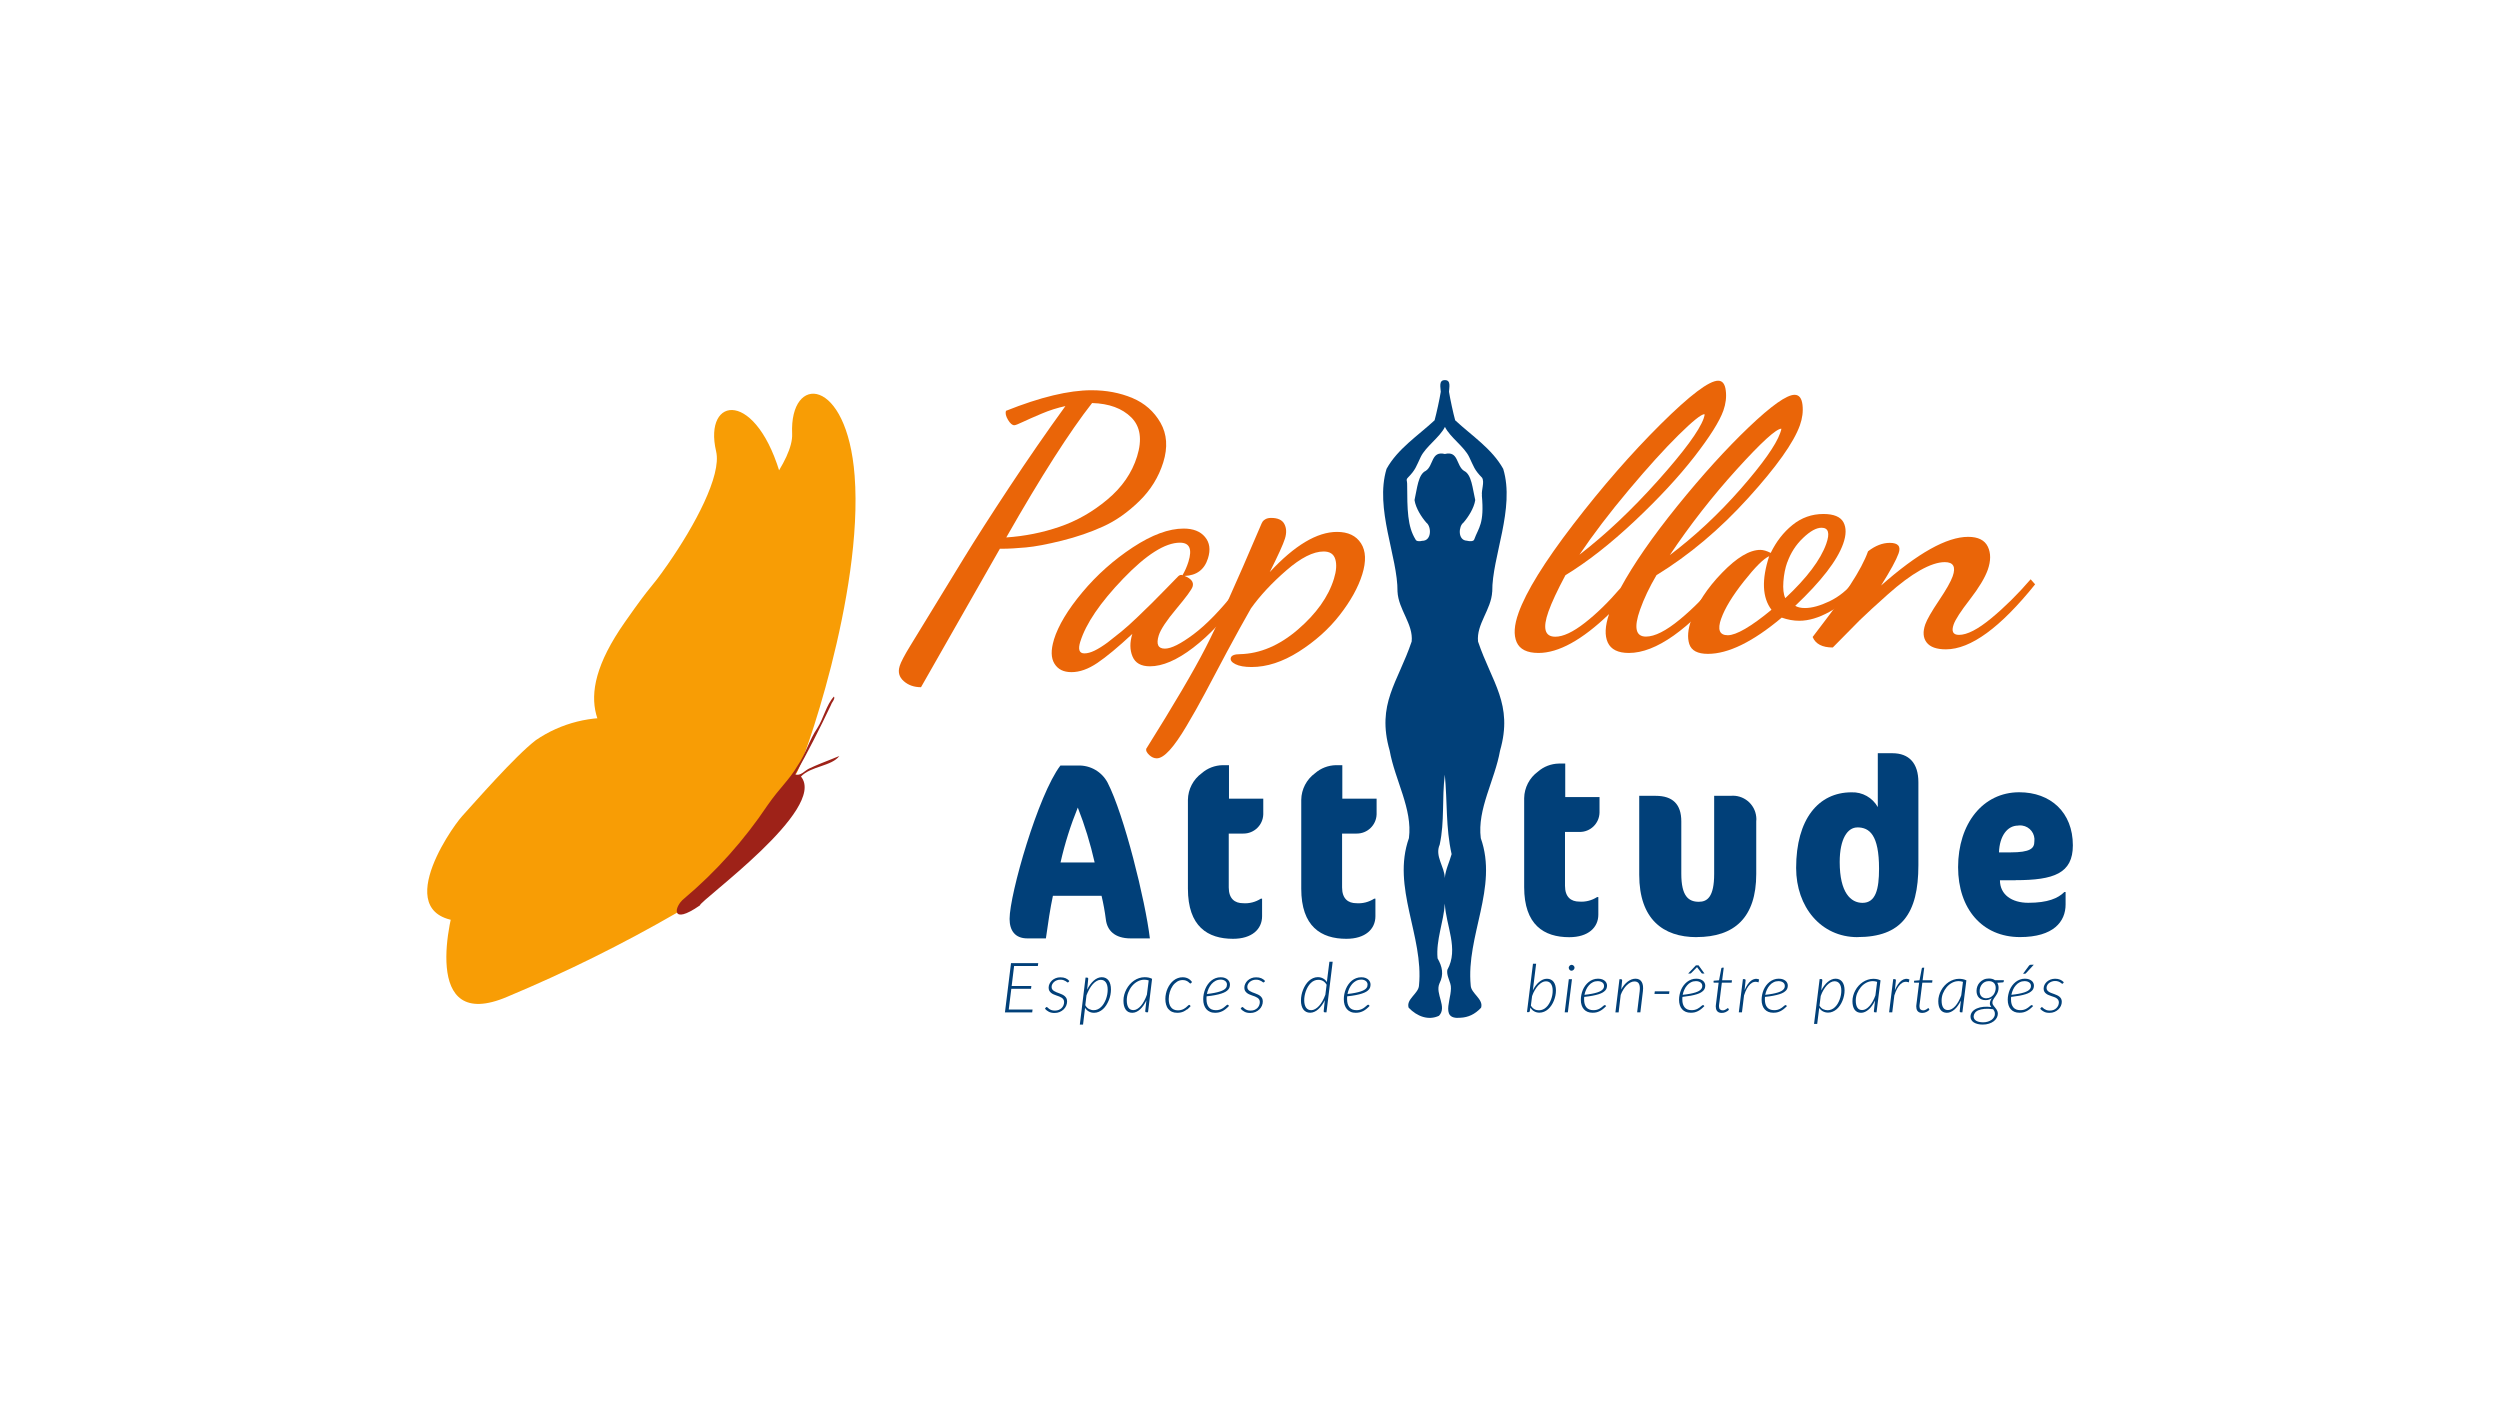 <?xml version="1.0" encoding="UTF-8"?><svg xmlns="http://www.w3.org/2000/svg" viewBox="0 0 420 236"><defs><style>.cls-1{fill:#9e2218;}.cls-1,.cls-2{fill-rule:evenodd;}.cls-3{isolation:isolate;}.cls-4{fill:#014079;}.cls-5{fill:#ea6508;}.cls-2{fill:#f89d05;}.cls-6{mix-blend-mode:multiply;}</style></defs><g class="cls-3"><g id="papillon_attitude"><g><path id="Tracé_2394" class="cls-4" d="m189.95,157.65c-2.69,0-3.96-1.35-4.17-3.2-.17-1.33-.41-2.65-.72-3.96h-8.17c-.46,2.15-.8,4.46-1.18,7.16h-3.11c-2.1,0-2.99-1.35-2.99-3.28,0-4.12,4.8-20.88,8.54-25.76h2.95c2.07-.08,4,1.04,4.97,2.86,2.78,5.39,6.35,19.83,7.11,26.18h-3.24Zm-8.88-21.98c-1.22,2.99-2.19,6.07-2.9,9.22h5.73c-.71-3.14-1.65-6.22-2.83-9.22Z"/><path id="Tracé_2395" class="cls-4" d="m206.46,134.18h5.77v2.62c-.05,1.82-1.55,3.26-3.36,3.24h-2.44s0,9.05,0,9.05c0,1.89,1.01,2.65,2.4,2.65,1.05.08,2.1-.19,2.99-.76h.21v2.95c0,2.15-1.68,3.79-4.88,3.79-4.25,0-7.58-2.06-7.58-8.42v-14.94c.03-1.77.89-3.42,2.32-4.46.97-.85,2.21-1.32,3.49-1.35h1.09s0,5.64,0,5.64Z"/><path id="Tracé_2396" class="cls-4" d="m225.5,134.18h5.77v2.62c-.05,1.82-1.55,3.26-3.36,3.24h-2.44s0,9.05,0,9.05c0,1.89,1.01,2.65,2.4,2.65,1.05.08,2.1-.19,2.99-.76h.21v2.95c0,2.15-1.68,3.79-4.88,3.79-4.25,0-7.58-2.06-7.58-8.42v-14.94c.03-1.77.89-3.42,2.32-4.46.97-.85,2.21-1.32,3.49-1.35h1.09s0,5.64,0,5.64Z"/><path id="Tracé_2397" class="cls-4" d="m262.95,133.91h5.77v2.62c-.05,1.82-1.54,3.26-3.36,3.24h-2.44s0,9.05,0,9.05c0,1.89,1.01,2.65,2.4,2.65,1.05.08,2.1-.19,2.99-.76h.21v2.95c0,2.15-1.68,3.79-4.88,3.79-4.25,0-7.58-2.06-7.58-8.42v-14.94c.03-1.77.89-3.42,2.32-4.46.97-.85,2.21-1.32,3.49-1.35h1.09s0,5.64,0,5.64Z"/><path id="Tracé_2398" class="cls-4" d="m285.03,157.44c-5.64,0-9.64-3.03-9.64-10.48v-13.26h2.78c2.82,0,4.29,1.39,4.29,4.29v8.8c0,3.79,1.22,4.71,2.95,4.71,1.43,0,2.57-.84,2.57-4.67v-13.13h2.74c2.17-.22,4.11,1.36,4.33,3.53.03.25.03.51,0,.76v8.84c0,7.32-3.67,10.6-10.02,10.6Z"/><path id="Tracé_2399" class="cls-4" d="m312.06,157.44c-6.15,0-10.31-5.09-10.31-11.62,0-8.21,3.75-12.71,9.3-12.71,1.82-.07,3.53.89,4.42,2.48v-9.05h2.44c2.82,0,4.38,1.68,4.38,4.88v13.93c0,8.17-2.86,12.08-10.23,12.08Zm-.04-18.43c-1.6,0-2.95,1.85-2.95,5.81,0,5.14,1.85,6.86,3.83,6.86,2.23,0,2.78-2.32,2.78-5.73,0-5.68-1.6-6.95-3.66-6.95h0Z"/><path id="Tracé_2400" class="cls-4" d="m338.61,147.88h-2.62c0,2.44,2.02,3.79,4.76,3.79,3.28,0,5.01-.76,6.06-1.81h.21v2.1c0,2.86-2.02,5.47-7.66,5.47-6.35,0-10.4-4.76-10.4-11.74,0-7.32,4.17-12.59,10.27-12.59,5.26,0,9.01,3.36,9.01,8.92,0,4.71-3.19,5.85-9.63,5.85Zm.42-9.18c-1.81,0-3.11,1.77-3.2,4.5h1.94c3.32,0,4-.67,4-1.81.18-1.31-.74-2.52-2.06-2.7-.23-.03-.45-.03-.68,0Z"/><g id="Groupe_127"><g id="Groupe_124"><g id="Groupe_117"><g id="Groupe_116"><path id="Tracé_2444" class="cls-2" d="m123.6,142.62s-13.1-14.47-13.93-15.31c-3.18-3.25-7.96-4.34-12.23-2.78-5.27,1.32-9.9,4.48-13.05,8.91-2.51,3.97-6.41,14.23-7.6,17.19-1.19,2.95-6.24,23.12,8.45,16.82,9.77-4.09,19.28-8.79,28.45-14.09,3.51-3.38,6.81-6.96,9.91-10.73Z"/></g></g><g id="Groupe_119" class="cls-6"><g id="Groupe_118"><path id="Tracé_2445" class="cls-2" d="m123.6,142.62s-8.67-14.41-9.13-15.43c-1.75-3.92-5.64-6.46-9.94-6.48-5.11-.55-10.26.73-14.5,3.63-3.53,2.7-10.35,10.54-12.38,12.76-2.03,2.23-13.24,18.44,1.98,17.7,10.02-.4,20-1.46,29.88-3.19,3.17-1.03,14.1-9,14.1-9Z"/></g></g><g id="Groupe_121"><g id="Groupe_120"><path id="Tracé_2446" class="cls-2" d="m130.37,131.09c.77-1.36,5.85-32.26.98-50.49-4.1-15.35-13.25-14.18-11.04-4.76.95,4.04-3.64,12.52-8.07,18.89-3.42,4.92-2.17,2.51-7.27,9.8-9.79,13.98-3.51,19.2,1.37,24.26,4.88,5.07,17.24,13.84,17.24,13.84l6.79-11.55Z"/></g></g><g id="Groupe_123" class="cls-6"><g id="Groupe_122"><path id="Tracé_2447" class="cls-2" d="m133.74,130.01c1.06-1.26,11.35-30.27,9.84-50.07-1.27-16.67-10.96-17.23-10.5-7.05.2,4.36-6.19,12.25-12,17.98-4.49,4.43-2.73,2.17-9.42,8.73-12.83,12.56-7.34,19.18-3.28,25.36,4.07,6.19,15.17,17.65,15.17,17.65l10.18-12.6Z"/></g></g></g><path class="cls-1" d="m140.05,127.4c-1.37.54-2.85,1.11-4.15,1.73-.74.37-1.44,1.3-2.3.96,2.15-3.8,4.13-7.71,6.02-11.69.08-.36.76-1.02.48-1.38-1.27,1.38-1.73,3.64-2.78,5.29-1.36,1.98-1.96,4.36-3.32,6.32-1.44,2.45-2.94,3.63-5.04,6.64-3.93,5.87-8.66,11.17-14.06,15.72-1.66,1.32-2.29,4.58,2.68,1.12,0-.84,21.49-16.2,16.98-21.65,1.69-1.77,5.15-1.72,6.45-3.45-.32.13-.65.26-.98.39Z"/></g><g><path class="cls-4" d="m170.37,162.28l-.41,3.37h3.31l-.06.47h-3.31l-.43,3.48h4l-.06.48h-4.58l1.02-8.27h4.57l-.06.48h-3.98Z"/><path class="cls-4" d="m179.51,164.97c-.03.05-.07.08-.13.08-.04,0-.09-.02-.14-.07-.06-.05-.13-.1-.23-.16-.1-.06-.22-.11-.36-.16-.14-.05-.32-.07-.54-.07-.2,0-.39.03-.56.1-.18.07-.33.15-.46.27-.13.11-.23.24-.31.39-.08.15-.11.3-.11.46s.04.29.11.4c.07.11.17.2.3.28.12.08.26.15.41.21.15.06.31.12.48.18.16.06.32.12.48.2.15.07.29.16.41.26.12.1.22.23.3.37.07.15.11.32.11.53,0,.25-.05.49-.15.72-.1.23-.24.44-.43.62-.19.18-.41.33-.67.44s-.55.16-.87.16c-.37,0-.69-.07-.94-.2-.26-.13-.47-.3-.66-.51l.14-.2c.04-.06.1-.09.16-.09.04,0,.09.03.15.09.06.06.14.13.24.21.1.08.23.15.39.21.16.06.36.09.6.09s.45-.04.63-.11c.19-.08.35-.18.49-.31.13-.13.24-.29.31-.46s.11-.36.11-.55c0-.17-.04-.32-.11-.43-.07-.12-.17-.22-.3-.3-.12-.08-.26-.15-.41-.21-.15-.06-.31-.12-.48-.17-.16-.06-.32-.12-.48-.19s-.29-.15-.41-.25c-.12-.1-.22-.22-.3-.36-.07-.14-.11-.31-.11-.51,0-.23.05-.44.15-.65.1-.21.23-.39.41-.56.18-.16.38-.29.63-.39.24-.1.51-.14.8-.14.33,0,.61.05.85.15.24.1.45.25.64.46l-.13.19Z"/><path class="cls-4" d="m182.63,166.28c.15-.32.32-.6.51-.86s.39-.48.6-.67c.21-.18.43-.33.66-.43.23-.1.46-.15.7-.15.25,0,.48.05.67.15.19.1.35.23.48.41.13.18.23.39.29.65.07.25.1.54.1.85s-.03.6-.09.91c-.06.31-.15.61-.27.9-.12.29-.26.56-.42.82-.17.26-.35.48-.56.67s-.44.34-.69.45c-.25.11-.52.17-.8.17-.32,0-.61-.07-.87-.21s-.48-.35-.65-.62l-.34,2.81h-.54l.96-7.89h.25c.14,0,.2.07.2.21l-.18,1.83Zm-.3,2.59c.17.31.38.52.63.65.25.12.51.19.78.19.25,0,.47-.05.69-.15.21-.1.41-.23.58-.41.17-.17.33-.37.46-.6.13-.23.25-.47.34-.72.09-.25.16-.51.21-.78.05-.27.07-.53.07-.78,0-.52-.1-.93-.3-1.22-.2-.29-.49-.44-.87-.44-.22,0-.45.06-.67.19-.22.12-.44.3-.65.53-.21.23-.4.5-.58.82-.18.32-.34.67-.49,1.06l-.2,1.67Z"/><path class="cls-4" d="m192.6,168.05c-.15.31-.31.6-.49.86-.18.26-.37.48-.57.66-.2.18-.41.33-.64.43-.22.1-.45.15-.69.15s-.45-.05-.64-.14c-.19-.1-.34-.23-.46-.41s-.22-.39-.28-.64c-.06-.25-.09-.53-.09-.84,0-.34.04-.67.13-1,.09-.33.21-.63.37-.93.16-.29.34-.56.56-.81s.46-.46.72-.64c.26-.18.55-.32.85-.42.3-.1.61-.15.93-.15.23,0,.45.02.65.06.2.04.4.11.6.21l-.68,5.62h-.27c-.08,0-.13-.02-.16-.06-.03-.04-.04-.09-.04-.15l.2-1.81Zm.38-3.34c-.12-.04-.24-.07-.36-.09-.12-.02-.25-.03-.38-.03-.39,0-.76.1-1.12.29s-.67.45-.94.77c-.27.32-.48.69-.64,1.1-.16.41-.24.84-.24,1.29,0,.52.09.93.27,1.22.18.29.45.44.83.44.22,0,.44-.06.65-.19.21-.12.42-.3.62-.53.2-.23.38-.5.55-.82.17-.32.33-.67.46-1.05l.3-2.39Z"/><path class="cls-4" d="m199.42,169.57c-.19.15-.37.26-.54.35-.18.09-.36.14-.54.18-.18.03-.38.05-.58.05-.34,0-.63-.06-.87-.17-.25-.11-.45-.28-.62-.48s-.29-.45-.37-.74c-.08-.28-.12-.59-.12-.93,0-.31.03-.61.1-.91.06-.3.16-.59.28-.86.12-.27.27-.52.44-.75.17-.23.36-.43.58-.6.21-.17.45-.3.7-.39.25-.1.52-.14.8-.14.19,0,.36.02.52.06.15.04.3.09.42.16.13.07.25.15.35.25.11.1.2.21.29.33l-.16.19s-.08.06-.12.06c-.04,0-.09-.03-.14-.09-.06-.06-.13-.13-.23-.2-.1-.07-.22-.14-.37-.2-.15-.06-.34-.09-.57-.09-.33,0-.63.09-.91.26-.28.18-.53.41-.74.71-.21.3-.37.64-.49,1.03-.12.39-.18.79-.18,1.21,0,.27.03.52.09.75.06.23.15.43.28.6.13.17.29.3.48.39.19.09.42.14.68.14.21,0,.39-.02.56-.07.16-.04.31-.1.44-.17.13-.07.24-.14.33-.22.1-.08.18-.15.25-.22.07-.07.14-.12.19-.17.05-.04.1-.07.14-.07s.08.02.12.06l.12.15c-.21.23-.4.42-.59.57Z"/><path class="cls-4" d="m206.48,168.99c-.19.2-.38.38-.56.52s-.36.27-.55.36c-.19.09-.38.16-.58.21-.2.04-.41.07-.64.07-.32,0-.61-.05-.86-.16-.25-.11-.46-.26-.63-.46-.17-.2-.3-.44-.39-.72-.09-.28-.13-.6-.13-.95,0-.29.03-.59.09-.88.06-.3.15-.58.26-.85.11-.27.26-.53.43-.77.17-.24.36-.44.58-.62.22-.18.46-.31.72-.41.26-.1.55-.15.86-.15.28,0,.53.04.72.12.2.08.36.18.48.3.12.12.21.25.27.39.05.14.08.27.08.39,0,.16-.02.31-.06.46-.04.14-.12.28-.23.41-.11.13-.26.25-.44.36-.19.11-.43.22-.72.31-.29.1-.64.18-1.04.26-.41.08-.88.15-1.43.2,0,.08-.01.16-.02.24,0,.08,0,.16,0,.24,0,.58.13,1.03.39,1.36.26.33.66.49,1.19.49.21,0,.39-.02.56-.07.17-.04.31-.1.44-.17s.25-.14.34-.22c.1-.08.19-.15.27-.22s.15-.13.2-.17c.06-.04.11-.07.15-.07s.09.02.12.06l.13.15Zm-1.43-4.41c-.31,0-.59.07-.84.2-.25.13-.47.31-.67.53-.19.22-.35.48-.49.77-.13.29-.23.59-.29.91.49-.05.92-.12,1.28-.19.36-.07.66-.15.91-.23.25-.08.45-.17.61-.26.16-.09.28-.19.36-.29.08-.1.14-.2.17-.31.03-.11.04-.21.04-.33,0-.08-.02-.17-.06-.27-.04-.1-.1-.18-.18-.26-.09-.08-.2-.14-.34-.2-.14-.05-.31-.08-.51-.08Z"/><path class="cls-4" d="m212.39,164.97c-.03.05-.07.08-.13.08-.04,0-.09-.02-.14-.07-.06-.05-.13-.1-.23-.16-.1-.06-.22-.11-.36-.16-.14-.05-.32-.07-.54-.07-.2,0-.39.03-.56.1-.18.07-.33.15-.46.27-.13.11-.23.24-.31.39-.08.15-.11.3-.11.46s.04.29.11.4c.07.11.17.2.3.28.12.08.26.15.41.21.15.06.31.12.48.18.16.06.32.12.48.2.15.07.29.16.41.26.12.1.22.23.3.37.07.15.11.32.11.53,0,.25-.05.49-.15.72-.1.23-.24.44-.43.62-.19.18-.41.33-.67.44s-.55.16-.87.16c-.37,0-.69-.07-.94-.2-.26-.13-.47-.3-.66-.51l.14-.2c.04-.06.1-.09.16-.09.04,0,.09.03.15.09.06.06.14.13.24.21.1.08.23.15.39.21.16.06.36.09.6.09s.45-.04.63-.11c.19-.08.35-.18.49-.31.13-.13.24-.29.31-.46s.11-.36.11-.55c0-.17-.04-.32-.11-.43-.07-.12-.17-.22-.3-.3-.12-.08-.26-.15-.41-.21-.15-.06-.31-.12-.48-.17-.16-.06-.32-.12-.48-.19s-.29-.15-.41-.25c-.12-.1-.22-.22-.3-.36-.07-.14-.11-.31-.11-.51,0-.23.05-.44.15-.65.1-.21.23-.39.41-.56.18-.16.38-.29.63-.39.24-.1.51-.14.8-.14.33,0,.61.05.85.15.24.1.45.25.64.46l-.13.19Z"/><path class="cls-4" d="m223.89,161.57l-1.04,8.5h-.27c-.08,0-.13-.02-.16-.06-.03-.04-.04-.09-.04-.15l.19-1.83c-.15.32-.32.6-.51.86-.19.26-.39.48-.6.67-.21.19-.43.33-.66.43-.23.1-.46.15-.7.15-.25,0-.48-.05-.67-.15-.19-.1-.35-.24-.48-.41-.13-.18-.23-.4-.29-.65-.07-.25-.1-.54-.1-.85,0-.3.03-.6.09-.91.06-.31.15-.61.27-.9.11-.29.26-.56.42-.82.17-.26.35-.48.56-.67.21-.19.44-.34.69-.45.25-.11.52-.17.8-.17.32,0,.61.07.87.21.27.14.48.34.65.62l.43-3.42h.54Zm-1.02,3.87c-.09-.15-.18-.28-.29-.39-.11-.11-.22-.19-.34-.26s-.25-.11-.38-.14c-.13-.03-.26-.04-.4-.04-.25,0-.47.05-.69.15-.21.1-.41.23-.58.41s-.33.37-.46.6c-.13.23-.25.47-.34.72-.09.25-.16.51-.21.78-.05.27-.07.53-.07.78,0,.52.1.93.3,1.22.2.29.49.44.87.44.22,0,.44-.06.67-.19.22-.12.44-.3.65-.53s.4-.5.58-.82c.18-.32.34-.67.48-1.05l.21-1.68Z"/><path class="cls-4" d="m230.1,168.99c-.19.2-.38.38-.56.52s-.36.27-.55.36c-.19.09-.38.16-.58.21-.2.04-.41.07-.64.07-.32,0-.61-.05-.86-.16s-.46-.26-.63-.46c-.17-.2-.3-.44-.39-.72-.09-.28-.13-.6-.13-.95,0-.29.03-.59.09-.88.06-.3.15-.58.26-.85.11-.27.26-.53.43-.77.17-.24.36-.44.58-.62.22-.18.46-.31.72-.41.26-.1.55-.15.86-.15.28,0,.53.04.72.12.2.08.36.18.48.3.12.12.21.25.27.39.05.14.08.27.08.39,0,.16-.02.31-.06.46-.04.14-.12.28-.23.41-.11.13-.26.25-.44.36-.19.11-.43.22-.72.31-.29.1-.64.18-1.04.26-.41.08-.88.15-1.43.2,0,.08-.01.16-.02.24,0,.08,0,.16,0,.24,0,.58.13,1.03.39,1.36.26.33.66.49,1.19.49.21,0,.39-.02.56-.07.17-.04.31-.1.44-.17.13-.07.25-.14.34-.22.1-.08.19-.15.27-.22s.15-.13.2-.17c.06-.04.11-.07.15-.07s.09.02.12.06l.13.15Zm-1.43-4.41c-.31,0-.59.07-.84.2-.25.13-.47.31-.67.53-.19.22-.35.48-.49.77-.13.29-.23.59-.29.91.49-.05.92-.12,1.28-.19.36-.07.66-.15.91-.23.25-.08.45-.17.61-.26.16-.09.28-.19.36-.29.08-.1.14-.2.17-.31.03-.11.04-.21.04-.33,0-.08-.02-.17-.06-.27-.04-.1-.1-.18-.18-.26-.09-.08-.2-.14-.34-.2-.14-.05-.31-.08-.51-.08Z"/></g><g><path class="cls-4" d="m257.5,166.39c.15-.29.31-.56.49-.8.18-.24.37-.45.58-.62s.42-.3.64-.4c.22-.09.45-.14.68-.14.25,0,.47.05.65.14.19.09.34.22.47.39.13.17.22.38.29.62.06.24.1.51.1.81s-.03.58-.09.87c-.06.3-.15.58-.26.86-.11.28-.25.54-.41.78s-.35.46-.55.64c-.21.18-.43.33-.68.43s-.51.16-.78.16c-.32,0-.61-.07-.88-.22-.27-.14-.48-.36-.64-.64l-.11.6c-.02.06-.04.1-.06.13-.02.03-.07.04-.14.04h-.27l1.01-8.13h.53l-.55,4.45Zm-.32,2.53c.08.15.18.27.28.38.1.1.22.19.33.25s.24.11.37.14c.13.03.26.04.39.04.24,0,.46-.05.67-.14.21-.09.4-.22.57-.39.17-.16.32-.35.45-.57.13-.22.24-.45.33-.69s.16-.49.21-.75c.05-.26.07-.5.07-.75,0-.5-.1-.89-.29-1.16-.19-.28-.48-.42-.85-.42-.22,0-.44.06-.65.18s-.43.29-.63.5c-.2.22-.39.48-.57.78s-.34.64-.47,1.02l-.2,1.58Z"/><path class="cls-4" d="m264.09,164.51l-.69,5.56h-.53l.69-5.56h.53Zm.42-1.92c0,.07-.01.13-.04.19-.03.06-.07.11-.11.15s-.1.08-.16.11-.12.04-.18.04c-.06,0-.13-.01-.18-.04-.06-.03-.11-.06-.15-.11s-.08-.1-.1-.15-.04-.12-.04-.19.01-.13.04-.19.06-.11.11-.16c.04-.05.09-.08.15-.11.06-.03.12-.04.18-.04.06,0,.12.01.18.04.06.03.11.06.16.11.05.04.08.1.11.16s.04.13.04.19Z"/><path class="cls-4" d="m269.82,169.04c-.19.19-.37.36-.55.5-.18.14-.36.25-.54.34-.18.09-.37.16-.56.2-.19.04-.4.06-.62.06-.32,0-.6-.05-.84-.15-.25-.1-.45-.25-.62-.44s-.3-.42-.38-.69c-.09-.27-.13-.57-.13-.91,0-.28.03-.56.09-.84.06-.28.14-.55.25-.82.11-.26.25-.5.42-.73.17-.23.36-.42.57-.59.21-.17.45-.3.71-.4.26-.1.54-.15.84-.15.28,0,.51.04.71.11.19.08.35.17.47.28.12.11.21.24.26.37.05.13.08.26.08.37,0,.15-.02.3-.06.44-.04.14-.12.27-.22.39-.11.12-.25.24-.43.35-.18.11-.42.21-.7.3-.28.09-.62.17-1.02.25s-.86.14-1.4.2c0,.07-.01.15-.02.23,0,.08,0,.15,0,.23,0,.55.13.99.39,1.3.26.31.65.47,1.16.47.2,0,.38-.02.55-.06.16-.04.31-.1.43-.16.13-.07.24-.14.34-.21.1-.07.18-.15.26-.21.08-.07.14-.12.2-.16.06-.04.11-.06.15-.06s.09.02.12.06l.13.15Zm-1.4-4.21c-.3,0-.58.06-.83.19-.25.12-.46.29-.65.51-.19.21-.35.46-.47.73-.13.28-.22.57-.28.87.48-.05.9-.11,1.25-.18.35-.07.65-.14.89-.22.24-.08.44-.16.59-.25.15-.09.27-.18.35-.28.08-.09.14-.19.17-.29.03-.1.04-.2.04-.31,0-.08-.02-.16-.05-.25-.04-.09-.1-.17-.18-.25-.08-.07-.19-.14-.33-.19s-.3-.08-.5-.08Z"/><path class="cls-4" d="m272.33,166.3c.15-.29.32-.56.51-.79.19-.23.39-.43.6-.59.21-.16.43-.28.65-.37.22-.08.44-.13.67-.13.24,0,.45.05.63.14.17.09.31.23.42.41s.17.4.21.66c.03.26.03.55-.01.89l-.43,3.55h-.54l.43-3.55c.06-.53.03-.93-.11-1.22-.14-.28-.39-.42-.77-.42-.21,0-.43.05-.64.16-.22.11-.43.26-.63.45-.2.2-.4.43-.57.71-.18.28-.34.59-.47.94l-.35,2.94h-.54l.68-5.57h.25c.13,0,.2.07.2.2l-.16,1.6Z"/><path class="cls-4" d="m278.01,166.54h2.45l-.05.44h-2.46l.06-.44Z"/><path class="cls-4" d="m286.32,169.04c-.19.19-.37.36-.55.5-.18.14-.36.25-.54.34-.18.09-.37.16-.56.2-.19.04-.4.06-.62.06-.32,0-.6-.05-.84-.15-.25-.1-.45-.25-.62-.44-.17-.19-.3-.42-.38-.69-.09-.27-.13-.57-.13-.91,0-.28.03-.56.09-.84.06-.28.14-.55.25-.82.11-.26.25-.5.42-.73.17-.23.36-.42.57-.59.21-.17.45-.3.71-.4.26-.1.54-.15.84-.15.28,0,.51.04.71.11.19.08.35.17.47.28.12.11.21.24.26.37.05.13.08.26.08.37,0,.15-.02.3-.06.44-.04.14-.12.27-.22.39-.11.12-.25.24-.43.35-.18.11-.42.21-.7.3-.28.09-.62.17-1.02.25-.4.07-.86.14-1.4.2,0,.07-.01.15-.02.23s0,.15,0,.23c0,.55.13.99.39,1.3.26.31.65.47,1.16.47.2,0,.38-.02.55-.06.16-.04.31-.1.43-.16.13-.07.24-.14.34-.21.1-.07.18-.15.26-.21.08-.07.14-.12.2-.16.06-.04.11-.06.15-.06s.09.02.12.06l.13.15Zm-1.4-4.21c-.3,0-.58.06-.83.19-.25.12-.46.29-.65.51-.19.21-.35.46-.47.73-.13.28-.22.57-.28.87.48-.05.9-.11,1.25-.18.35-.07.65-.14.89-.22.24-.08.44-.16.59-.25.15-.09.27-.18.35-.28.08-.09.14-.19.17-.29s.04-.2.04-.31c0-.08-.02-.16-.05-.25-.04-.09-.1-.17-.18-.25-.08-.07-.19-.14-.33-.19s-.3-.08-.5-.08Zm1.41-1.28h-.34s-.05,0-.07-.02-.05-.03-.07-.06l-.7-.93-.05-.07s-.03.04-.06.07l-.92.93c-.05.05-.1.08-.16.08h-.35l1.3-1.37h.45l.99,1.37Z"/><path class="cls-4" d="m288.25,169.14s0-.05,0-.08c0-.03,0-.08.01-.15,0-.07.01-.15.03-.26.01-.11.03-.24.05-.4l.39-3.16h-.75s-.07-.01-.09-.03c-.02-.02-.03-.05-.02-.09l.03-.21.9-.07.38-1.99s.02-.06.05-.09.06-.04.1-.04h.26l-.27,2.12h1.65l-.05.4h-1.65l-.39,3.14c-.02.15-.04.28-.05.37-.01.1-.02.18-.03.24,0,.06,0,.11-.01.14,0,.03,0,.05,0,.07,0,.24.06.42.17.53.12.11.27.16.45.16.13,0,.24-.02.33-.06.1-.04.18-.08.25-.13.07-.05.13-.09.18-.13.05-.04.08-.06.1-.06.04,0,.07.02.09.06l.1.23c-.15.16-.34.28-.55.38s-.43.14-.65.14c-.31,0-.56-.08-.73-.25s-.27-.42-.27-.77Z"/><path class="cls-4" d="m293.09,166.34c.16-.36.33-.68.51-.95s.38-.48.59-.64c.21-.16.42-.25.65-.29.22-.04.45-.01.69.08l-.1.5c-.26-.1-.51-.12-.74-.07-.23.05-.45.17-.65.36s-.39.44-.57.76c-.17.32-.33.7-.47,1.14l-.35,2.84h-.53l.69-5.57h.25c.13,0,.2.07.2.2l-.17,1.65Z"/><path class="cls-4" d="m300.19,169.04c-.19.19-.37.36-.55.5-.18.14-.36.25-.54.34-.18.09-.37.16-.56.2-.19.04-.4.06-.62.06-.32,0-.6-.05-.84-.15-.25-.1-.45-.25-.62-.44s-.3-.42-.38-.69c-.09-.27-.13-.57-.13-.91,0-.28.03-.56.09-.84.06-.28.14-.55.25-.82.11-.26.25-.5.42-.73s.36-.42.57-.59c.21-.17.45-.3.71-.4.26-.1.54-.15.84-.15.28,0,.51.04.71.11.19.08.35.17.47.28.12.11.21.24.26.37.05.13.08.26.08.37,0,.15-.02.3-.06.44-.04.14-.12.27-.22.39-.11.12-.25.24-.43.35-.18.11-.42.21-.7.3-.28.09-.62.17-1.02.25s-.86.14-1.4.2c0,.07-.01.15-.02.23,0,.08,0,.15,0,.23,0,.55.13.99.39,1.3.26.31.65.47,1.16.47.2,0,.38-.02.55-.06.16-.04.31-.1.43-.16.13-.07.24-.14.34-.21.1-.07.18-.15.26-.21.08-.07.14-.12.2-.16.06-.04.11-.06.15-.06s.09.02.12.06l.13.15Zm-1.4-4.21c-.3,0-.58.06-.83.19-.25.12-.46.29-.65.51-.19.21-.35.46-.47.73-.13.28-.22.57-.28.87.48-.05.9-.11,1.25-.18.35-.07.65-.14.89-.22.24-.08.44-.16.59-.25.15-.09.27-.18.35-.28.08-.09.14-.19.17-.29.03-.1.04-.2.04-.31,0-.08-.02-.16-.05-.25-.04-.09-.1-.17-.18-.25-.08-.07-.19-.14-.33-.19s-.3-.08-.5-.08Z"/><path class="cls-4" d="m305.95,166.44c.15-.3.32-.58.5-.82.18-.25.38-.46.59-.64.21-.18.42-.31.65-.41.22-.1.45-.15.69-.15.25,0,.47.05.65.14.19.09.34.22.47.39.13.17.22.38.29.62.06.24.1.51.1.81s-.03.58-.09.87c-.06.3-.15.58-.26.86-.11.28-.25.54-.41.78-.16.25-.35.46-.55.64-.21.18-.43.33-.68.43-.25.11-.51.16-.78.16-.31,0-.59-.07-.85-.2-.26-.13-.47-.33-.64-.59l-.34,2.69h-.53l.94-7.54h.25c.13,0,.2.07.2.2l-.18,1.75Zm-.29,2.48c.17.29.37.5.62.62.24.12.5.18.76.18.24,0,.46-.05.67-.14.21-.09.4-.22.57-.39.17-.16.32-.35.45-.57.13-.22.24-.45.33-.69.09-.24.16-.49.21-.75.05-.26.07-.5.07-.75,0-.5-.1-.89-.29-1.16s-.48-.42-.85-.42c-.22,0-.44.06-.65.18s-.43.29-.63.5c-.2.22-.39.48-.57.78-.18.3-.34.64-.47,1.01l-.2,1.59Z"/><path class="cls-4" d="m314.98,168.14c-.14.3-.3.57-.48.82-.17.25-.36.46-.56.63-.2.18-.41.31-.62.41-.22.1-.44.15-.67.15s-.45-.05-.63-.14-.33-.22-.45-.39c-.12-.17-.21-.37-.27-.61-.06-.24-.09-.51-.09-.8,0-.32.04-.64.13-.95.09-.31.2-.61.36-.89.15-.28.34-.54.55-.77.21-.23.45-.44.71-.61.26-.17.54-.31.83-.4s.6-.15.91-.15c.22,0,.44.02.64.06.2.04.4.11.59.2l-.67,5.37h-.26c-.08,0-.13-.02-.15-.06-.03-.04-.04-.09-.04-.14l.19-1.73Zm.37-3.19c-.11-.04-.23-.07-.35-.09-.12-.02-.25-.03-.37-.03-.38,0-.75.09-1.09.27-.35.18-.65.43-.91.73-.26.31-.47.66-.63,1.05-.16.39-.23.8-.23,1.23,0,.5.09.89.26,1.16.17.28.44.42.81.42.22,0,.43-.06.64-.18.21-.12.41-.29.6-.5.19-.22.37-.48.54-.78.17-.3.32-.64.45-1.01l.29-2.28Z"/><path class="cls-4" d="m318.34,166.34c.16-.36.33-.68.51-.95.18-.27.38-.48.59-.64.21-.16.42-.25.65-.29s.45-.01.69.08l-.1.5c-.26-.1-.51-.12-.74-.07-.23.05-.45.17-.65.36s-.39.44-.57.76c-.17.32-.33.7-.47,1.14l-.35,2.84h-.53l.69-5.57h.25c.13,0,.2.07.2.2l-.17,1.65Z"/><path class="cls-4" d="m321.93,169.14s0-.05,0-.08c0-.03,0-.08.01-.15,0-.07.01-.15.03-.26.01-.11.03-.24.05-.4l.39-3.16h-.75s-.07-.01-.09-.03-.03-.05-.02-.09l.03-.21.9-.07.38-1.99s.02-.06.05-.09.06-.04.1-.04h.26l-.27,2.12h1.65l-.05.4h-1.65l-.39,3.14c-.02.15-.04.28-.05.37-.01.1-.02.18-.03.24,0,.06,0,.11-.01.14,0,.03,0,.05,0,.07,0,.24.06.42.17.53.12.11.27.16.45.16.13,0,.24-.02.33-.06.1-.04.18-.08.25-.13.07-.05.13-.09.18-.13.05-.04.08-.06.1-.06.04,0,.07.02.09.06l.1.23c-.15.16-.34.28-.55.38s-.43.14-.65.14c-.31,0-.56-.08-.73-.25s-.27-.42-.27-.77Z"/><path class="cls-4" d="m329.4,168.14c-.14.3-.3.57-.48.82-.17.25-.36.46-.56.63-.2.18-.41.31-.62.41-.22.1-.44.15-.67.15s-.45-.05-.63-.14-.33-.22-.45-.39c-.12-.17-.21-.37-.27-.61-.06-.24-.09-.51-.09-.8,0-.32.04-.64.13-.95s.2-.61.36-.89c.15-.28.34-.54.55-.77.21-.23.45-.44.71-.61.26-.17.54-.31.83-.4.29-.1.6-.15.91-.15.22,0,.44.02.64.06.2.04.4.11.59.2l-.67,5.37h-.26c-.08,0-.13-.02-.15-.06-.03-.04-.04-.09-.04-.14l.19-1.73Zm.37-3.19c-.11-.04-.23-.07-.35-.09-.12-.02-.25-.03-.37-.03-.38,0-.75.09-1.09.27-.35.18-.65.43-.91.73-.26.31-.47.66-.63,1.05-.16.39-.23.8-.23,1.23,0,.5.09.89.26,1.16.17.28.44.42.81.42.22,0,.43-.06.64-.18.21-.12.41-.29.6-.5.19-.22.37-.48.54-.78.17-.3.32-.64.45-1.01l.29-2.28Z"/><path class="cls-4" d="m336.65,164.71l-.02.18s-.02.07-.05.1c-.02.03-.06.05-.11.05l-.93.07c.07.12.12.24.16.38s.06.3.06.47c0,.2-.03.39-.08.56s-.12.32-.19.46-.16.27-.25.39-.17.24-.25.35c-.08.12-.14.23-.19.35-.05.12-.07.25-.07.38,0,.1.02.2.06.29.05.09.1.18.17.27.07.09.14.18.22.27.08.09.15.19.22.29.07.1.12.22.17.34.04.12.07.26.07.41,0,.23-.07.46-.19.68-.12.22-.29.41-.51.58-.22.17-.49.3-.8.4s-.66.15-1.04.15c-.3,0-.58-.03-.83-.09-.25-.06-.47-.15-.65-.26-.18-.11-.32-.25-.42-.42s-.15-.35-.15-.56c0-.31.1-.58.29-.82.19-.23.45-.42.77-.56s.69-.23,1.11-.27c.42-.04.86-.03,1.32.03-.06-.09-.12-.18-.17-.27-.05-.1-.07-.2-.07-.32,0-.13.02-.26.07-.4.05-.13.13-.3.26-.49-.15.1-.32.18-.49.24-.18.06-.37.08-.57.08-.22,0-.42-.03-.61-.1-.19-.07-.35-.17-.48-.3-.13-.13-.24-.29-.31-.49-.08-.19-.11-.41-.11-.67s.05-.51.14-.76c.09-.25.23-.47.41-.66.18-.19.4-.35.65-.47.26-.12.55-.18.89-.18.39,0,.73.09,1.01.28h1.48Zm-1.81,4.84c-.55-.08-1.03-.1-1.44-.06-.41.04-.75.12-1.02.23s-.47.27-.6.45-.2.38-.21.58c0,.16.04.3.11.43.07.12.18.23.32.31.14.08.3.15.5.19.19.04.41.07.65.07.3,0,.57-.04.82-.12.24-.08.45-.18.63-.31.17-.13.31-.28.4-.45.1-.17.14-.34.14-.52,0-.18-.02-.34-.09-.47-.06-.13-.14-.25-.22-.36v.02Zm-1.11-1.85c.24,0,.46-.05.65-.15.19-.1.35-.23.49-.39s.23-.35.3-.55.11-.41.11-.62c0-.39-.11-.68-.32-.87-.21-.2-.49-.29-.84-.29-.25,0-.47.05-.66.14-.19.09-.35.22-.48.38-.13.16-.23.34-.3.54-.07.2-.1.41-.1.62,0,.39.1.69.31.9.21.2.49.31.84.31Z"/><path class="cls-4" d="m341.54,169.04c-.19.19-.37.36-.55.5s-.36.25-.54.34c-.18.09-.37.16-.56.2s-.4.06-.62.06c-.32,0-.6-.05-.84-.15-.25-.1-.45-.25-.62-.44s-.3-.42-.38-.69c-.09-.27-.13-.57-.13-.91,0-.28.03-.56.09-.84.06-.28.14-.55.25-.82.11-.26.25-.5.42-.73s.36-.42.57-.59c.21-.17.45-.3.71-.4s.54-.15.84-.15c.28,0,.51.04.71.11.19.08.35.17.47.28.12.11.21.24.26.37.05.13.08.26.08.37,0,.15-.02.3-.06.44-.04.14-.12.27-.22.39-.11.12-.25.24-.43.35-.18.11-.42.21-.7.3s-.62.17-1.02.25c-.4.07-.86.14-1.4.2,0,.07-.01.15-.02.23,0,.08,0,.15,0,.23,0,.55.13.99.39,1.3.26.31.65.47,1.16.47.2,0,.38-.02.55-.06.16-.04.31-.1.43-.16.13-.07.24-.14.34-.21s.18-.15.26-.21c.08-.07.14-.12.2-.16s.11-.06.15-.06.09.02.12.06l.13.15Zm-1.4-4.21c-.31,0-.58.06-.83.19-.25.12-.46.29-.65.51-.19.21-.35.46-.47.73s-.22.57-.28.87c.48-.05.9-.11,1.25-.18.35-.07.65-.14.89-.22.24-.08.44-.16.59-.25.15-.09.27-.18.35-.28.08-.09.14-.19.17-.29s.04-.2.04-.31c0-.08-.02-.16-.05-.25-.04-.09-.1-.17-.18-.25-.08-.07-.19-.14-.33-.19-.14-.05-.3-.08-.5-.08Zm1.53-2.75l-1.3,1.41s-.06.06-.09.08c-.03.01-.07.02-.11.02h-.3l.98-1.33c.05-.07.09-.11.14-.14.05-.03.11-.04.19-.04h.5Z"/><path class="cls-4" d="m346.6,165.19c-.03.05-.07.08-.13.08-.04,0-.08-.02-.14-.07-.06-.05-.13-.1-.22-.16s-.21-.11-.35-.16c-.14-.05-.32-.07-.53-.07-.19,0-.38.03-.55.1-.17.06-.32.15-.45.25s-.23.23-.3.37-.11.29-.11.44.04.28.11.39c.07.1.17.19.29.27.12.08.26.14.41.2.15.06.31.11.47.17.16.06.32.12.47.19.15.07.29.15.41.25.12.1.22.22.29.35.07.14.11.31.11.51,0,.24-.05.47-.15.69-.1.22-.24.42-.42.59-.18.17-.4.31-.65.42s-.54.16-.85.16c-.37,0-.67-.06-.92-.19-.25-.12-.46-.29-.64-.49l.14-.19c.04-.06.09-.09.15-.09.04,0,.09.03.14.09.06.06.14.13.23.2.1.07.23.14.38.2.16.06.35.09.59.09s.44-.04.62-.11c.18-.07.34-.17.47-.3.13-.13.23-.27.31-.44.07-.17.11-.34.11-.53,0-.16-.04-.3-.11-.41-.07-.11-.17-.21-.29-.29-.12-.08-.26-.15-.41-.2-.15-.06-.31-.11-.47-.16-.16-.05-.32-.11-.47-.18-.15-.06-.29-.14-.41-.24-.12-.09-.22-.21-.29-.34-.07-.13-.11-.3-.11-.49,0-.22.05-.42.14-.62.1-.2.23-.38.4-.53.17-.15.38-.28.61-.37.24-.09.5-.14.78-.14.32,0,.6.05.83.15.23.1.44.24.63.44l-.13.18Z"/></g><g><path class="cls-5" d="m151.13,111.93c.22-.7.82-1.85,1.81-3.46l9.03-14.77c1.92-3.13,4.44-7.07,7.57-11.81,3.13-4.74,6.28-9.3,9.45-13.67-1.34.29-2.67.71-3.99,1.27-1.32.56-2.37,1.02-3.15,1.39-.78.37-1.26.56-1.45.56-.34,0-.69-.3-1.05-.9-.36-.6-.48-1.1-.35-1.52,5.78-2.31,10.57-3.46,14.38-3.46,2.49,0,4.77.43,6.85,1.3,2.07.87,3.65,2.26,4.74,4.17,1.09,1.92,1.24,4.13.46,6.64-.77,2.47-2.11,4.65-4.03,6.52s-3.94,3.3-6.07,4.26c-2.13.97-4.44,1.76-6.93,2.38-2.49.62-4.51,1-6.06,1.14-1.55.14-2.89.22-4.02.22h-.34l-13.25,23.26c-1.17,0-2.13-.34-2.9-1.02-.77-.68-1-1.51-.69-2.5Zm17.93-21.64c3.08-.21,6.06-.8,8.95-1.79,2.89-.99,5.56-2.51,8.03-4.58,2.47-2.06,4.13-4.47,4.99-7.24.88-2.84.56-5.03-.98-6.56-1.53-1.52-3.73-2.33-6.58-2.41-3.75,4.78-8.56,12.3-14.41,22.57Z"/><path class="cls-5" d="m177.05,107.48c.74-2.39,2.34-5.05,4.79-7.98,2.45-2.93,5.28-5.44,8.48-7.55,3.2-2.1,6.04-3.15,8.53-3.15,1.61,0,2.81.47,3.59,1.41.79.94.96,2.14.5,3.59-.59,1.89-1.9,2.88-3.93,2.96,1.13.45,1.58,1.05,1.35,1.79-.15.49-1.06,1.74-2.73,3.73s-2.65,3.48-2.96,4.47c-.46,1.48-.12,2.22,1.03,2.22,1.06,0,2.66-.8,4.8-2.4,2.14-1.6,4.48-4.01,7.03-7.21l.71,1.17c-2.46,3.43-5.06,6.19-7.78,8.28-2.73,2.09-5.15,3.13-7.27,3.13-1.5,0-2.47-.55-2.93-1.66-.46-1.1-.47-2.36-.03-3.78-2.39,2.22-4.35,3.85-5.88,4.88-1.53,1.03-2.97,1.54-4.33,1.54s-2.28-.47-2.87-1.42c-.59-.95-.62-2.29-.09-4.02Zm4.44.31c-.41,1.32-.18,1.98.69,1.98.49,0,1.06-.15,1.7-.46.64-.31,1.38-.77,2.22-1.39l2.33-1.85c.76-.62,1.65-1.42,2.67-2.4l2.41-2.34,2.37-2.4,1.98-2.03c.18-.2.37-.31.57-.31h.12l.1.06c.4-.66.74-1.42,1.01-2.28.66-2.14.19-3.2-1.43-3.2-2.48,0-5.66,2.01-9.53,6.04-3.87,4.03-6.27,7.56-7.21,10.6Z"/><path class="cls-5" d="m192.54,125.84c4.65-7.42,7.97-13.07,9.96-16.94,2-3.87,5.08-10.7,9.24-20.47.16-.41.3-.69.4-.83.1-.14.27-.28.5-.4.23-.12.54-.19.92-.19,1.11,0,1.85.34,2.21,1.02.36.68.4,1.5.1,2.46-.3.96-1.15,2.83-2.55,5.62,4.18-4.5,7.95-6.75,11.3-6.75,1.86,0,3.21.64,4.03,1.92.82,1.28.89,3.01.21,5.21-.68,2.19-1.95,4.47-3.79,6.84-1.85,2.37-4.14,4.41-6.86,6.14-2.73,1.73-5.38,2.59-7.95,2.59-1.17,0-2.08-.16-2.71-.48-.64-.32-.89-.68-.77-1.08.12-.4.64-.6,1.54-.6,3.37-.08,6.61-1.46,9.72-4.13,3.1-2.67,5.13-5.51,6.06-8.53.41-1.32.49-2.42.23-3.29-.26-.87-.91-1.3-1.96-1.3-1.74,0-3.83,1.06-6.26,3.17-2.43,2.11-4.42,4.24-5.95,6.39-1.16,2.03-2.5,4.45-4.01,7.26l-3.71,6.99c-.99,1.86-2.02,3.69-3.1,5.5-1.07,1.81-2.02,3.17-2.85,4.08-.83.91-1.55,1.36-2.15,1.36-.45,0-.88-.19-1.27-.56-.39-.37-.57-.7-.51-.99Z"/></g><g><path class="cls-5" d="m255.1,103c1.29-3.62,4.37-8.6,9.24-14.94,4.87-6.33,9.76-11.93,14.66-16.8,4.91-4.87,8.12-7.3,9.65-7.3.72,0,1.15.55,1.28,1.65.14,1.1,0,2.22-.4,3.36-.65,1.83-2.29,4.43-4.9,7.79-2.62,3.36-5.94,6.95-9.98,10.75s-7.92,6.85-11.66,9.13c-1.35,2.53-2.3,4.56-2.85,6.11-1,2.81-.62,4.22,1.15,4.22,1.31,0,2.96-.77,4.95-2.32s3.99-3.5,6.02-5.87c2.16-3.99,5.34-8.58,9.54-13.78,4.2-5.19,8.2-9.6,12-13.23,3.8-3.62,6.37-5.44,7.69-5.44.76,0,1.2.56,1.33,1.68s-.02,2.27-.44,3.45c-1.03,2.89-3.92,6.96-8.69,12.22-4.76,5.25-9.89,9.57-15.4,12.95-1.18,2-2.1,3.93-2.76,5.8-1.07,3.01-.74,4.52.99,4.52,1.48,0,3.37-.96,5.69-2.87,2.32-1.91,4.55-4.19,6.68-6.84l1.26.79c-6.47,7.78-11.97,11.67-16.5,11.67-1.82,0-3-.59-3.54-1.75-.54-1.17-.47-2.76.21-4.78-4.54,4.36-8.49,6.53-11.85,6.53-1.92,0-3.14-.61-3.67-1.81-.53-1.21-.43-2.84.31-4.9Zm10.21-9.78c4.4-3.38,8.81-7.54,13.21-12.46s6.96-8.41,7.69-10.45c.14-.41.19-.65.14-.73-.53,0-1.99,1.17-4.36,3.51-2.37,2.34-5.16,5.42-8.36,9.23-3.2,3.81-5.97,7.44-8.31,10.91Zm15.19.06c4.26-3.22,8.24-6.93,11.94-11.15,3.69-4.22,5.9-7.34,6.63-9.38.13-.37.2-.61.2-.73-.86,0-3.35,2.27-7.47,6.81-4.12,4.54-7.88,9.36-11.29,14.45Z"/><path class="cls-5" d="m284.15,104.1c.95-2.69,2.67-5.31,5.15-7.87,2.48-2.56,4.62-3.85,6.44-3.85.49,0,1.07.17,1.74.51.92-1.89,2.13-3.46,3.65-4.69s3.25-1.85,5.21-1.85c1.74,0,2.86.47,3.36,1.39.5.93.48,2.14-.05,3.62-1,2.82-3.69,6.29-8.05,10.42.42.25.97.37,1.64.37,1.15,0,2.53-.38,4.11-1.13,1.59-.76,3.01-1.91,4.26-3.46l.83.8c-1.55,1.94-3.24,3.41-5.07,4.42-1.82,1.01-3.52,1.51-5.1,1.51-.96,0-1.94-.18-2.94-.53-4.83,4.06-8.97,6.09-12.4,6.09-1.73,0-2.77-.55-3.13-1.65-.35-1.1-.24-2.46.34-4.08Zm5.01-.18c-.66,1.86-.29,2.8,1.11,2.8s3.9-1.43,7.34-4.28c-1.55-2.04-1.68-5.04-.39-9-.93.41-2.35,1.82-4.26,4.24-1.91,2.42-3.18,4.5-3.8,6.25Zm11.09-9.44c-.33.94-.55,2.01-.64,3.22-.09,1.21.01,2.13.32,2.79,3.62-3.39,5.92-6.43,6.88-9.13.64-1.8.37-2.7-.79-2.7-.88,0-1.91.57-3.11,1.72-1.2,1.14-2.08,2.51-2.65,4.11Z"/><path class="cls-5" d="m304.51,107.03s.71-.96,2.09-2.75c1.38-1.79,2.79-3.8,4.24-6.02,1.45-2.22,2.45-4.1,2.99-5.64,1.22-.95,2.44-1.42,3.65-1.42,1.41,0,1.91.59,1.48,1.78-.39,1.09-1.37,2.89-2.94,5.39,6.16-5.45,11.04-8.18,14.63-8.18,1.67,0,2.77.55,3.3,1.64s.52,2.4-.01,3.91c-.48,1.34-1.48,3-3,4.97-1.53,1.97-2.43,3.37-2.72,4.18-.42,1.18-.12,1.77.89,1.77,1.36,0,3.16-.92,5.41-2.78,2.24-1.85,4.46-4.04,6.63-6.56l.75.85c-5.85,7.28-10.84,10.92-14.99,10.92-1.57,0-2.65-.39-3.24-1.16-.59-.77-.66-1.79-.22-3.05.29-.81,1.05-2.14,2.28-3.97,1.23-1.83,2-3.19,2.32-4.09.56-1.59.12-2.38-1.32-2.38-1.15,0-2.53.46-4.15,1.37-1.62.92-3.43,2.27-5.44,4.06-2.01,1.79-3.58,3.23-4.71,4.33l-4.52,4.58c-1.77,0-2.9-.59-3.39-1.77Z"/></g><path class="cls-4" d="m250.7,99.38c-.06-5.78,3.86-13.96,1.84-20.61-1.88-3.38-5.26-5.55-8.07-8.16-.33-1.17-.84-3.59-1.04-4.79.02-.68.39-1.98-.69-1.96-1.09-.02-.71,1.29-.69,1.96-.2,1.25-.71,3.59-1.04,4.79-2.81,2.61-6.2,4.78-8.07,8.16-2.02,6.65,1.9,14.82,1.84,20.61.15,3.05,2.68,5.46,2.38,8.39-2.33,6.92-5.94,10.46-3.7,18.32.9,5.01,3.87,9.82,3.24,14.71-2.94,8.27,2.51,16.45,1.69,24.76-.06,1.35-2.2,2.29-1.74,3.73,1.42,1.49,3.35,2.19,5.1,1.36,1.42-1.48-.68-3.68.07-5.41.77-1.53.5-2.82-.31-4.24-.29-3.07,1.03-6.13,1.22-9.2.18,3.73,2.39,7.63.42,11.14-.13.78.27,1.54.5,2.31.67,1.98-2.12,6.13,1.74,5.73,1.26-.07,2.37-.55,3.43-1.68.46-1.44-1.68-2.39-1.74-3.73-.81-8.35,4.64-16.44,1.69-24.76-.62-4.89,2.35-9.7,3.24-14.71,2.24-7.81-1.38-11.44-3.7-18.32-.3-2.93,2.22-5.35,2.38-8.39Zm-6.83,44.12c-.36,1.33-1.03,2.61-1.14,4.01-.05-1.94-1.72-3.68-.86-5.61.85-3.96.35-7.58.86-11.75.44,4.71.14,8.86,1.14,13.34Zm5.08-60.28c.44,4.82-.54,5.38-1.28,7.41-.12.37-.82.32-1.25.21-1.55-.08-1.38-2.44-.57-3.03.82-.93,1.8-2.47,1.99-3.8-.46-1.98-.6-4.31-1.89-4.91-1.33-.86-.89-3.41-3.21-2.83-2.33-.57-1.88,1.97-3.21,2.83-1.29.6-1.44,2.93-1.89,4.91.19,1.33,1.17,2.87,1.99,3.8.86.64.93,3.07-.71,3.05-.44.12-1,.09-1.11-.23-1.36-2.18-1.39-4.96-1.41-9.37.01-.47-.23-.65.11-1,1.33-1.36,1.38-1.85,2.17-3.49.84-1.75,3.19-3.28,4.07-5.05.88,1.77,3.23,3.3,4.07,5.05.79,1.64.84,2.13,2.17,3.49.45.76-.15,2.07-.02,2.96Z"/></g></g></g></svg>